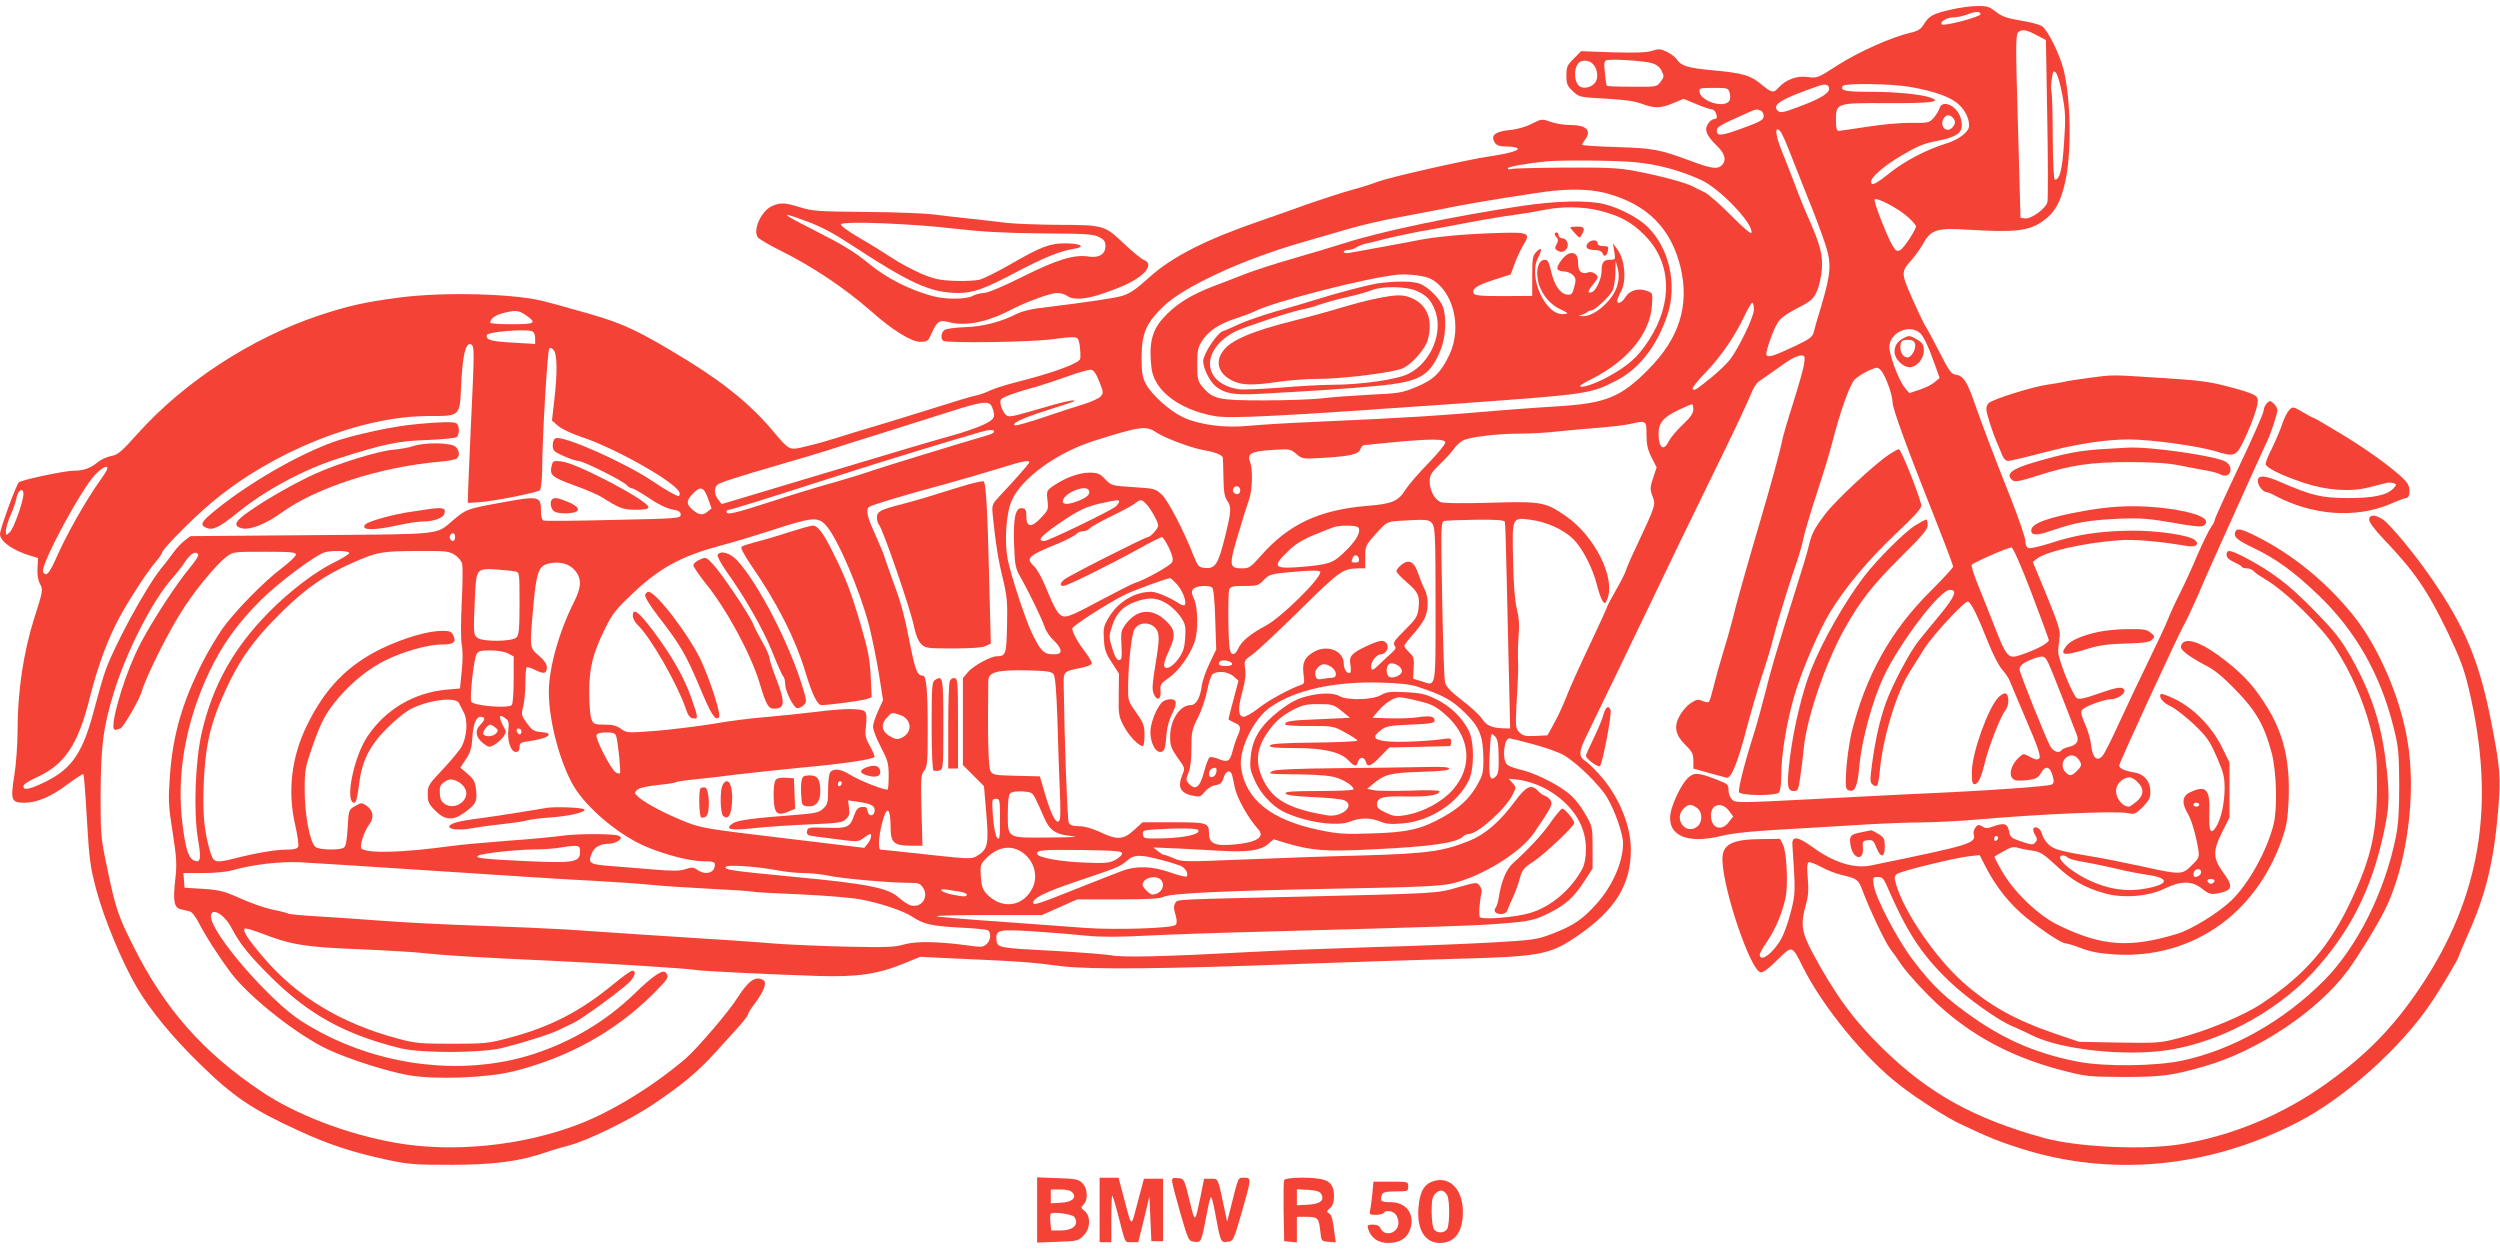 <?xml version="1.0" standalone="no"?>
<!DOCTYPE svg PUBLIC "-//W3C//DTD SVG 20010904//EN"
 "http://www.w3.org/TR/2001/REC-SVG-20010904/DTD/svg10.dtd">
<svg version="1.0" xmlns="http://www.w3.org/2000/svg"
 width="1280pt" height="640pt" viewBox="0 0 1280 640"
 preserveAspectRatio="xMidYMid meet">
<g transform="translate(0,640) scale(0.1,-0.1)"
fill="#f44336" stroke="none">
<path d="M9990 6351 c-93 -21 -113 -32 -139 -74 -16 -27 -31 -36 -71 -45 -95
-22 -265 -98 -370 -165 -103 -67 -106 -68 -156 -61 -56 7 -111 -14 -148 -55
-26 -29 -34 -27 -88 17 -56 47 -96 58 -248 72 -128 12 -162 22 -184 55 -8 12
-31 30 -52 40 -32 15 -42 16 -75 5 -27 -9 -84 -11 -201 -8 l-163 6 -37 -38
c-34 -33 -38 -43 -38 -87 0 -42 4 -53 33 -80 32 -30 34 -31 167 -38 94 -5 150
-13 185 -26 65 -25 98 -24 162 3 l53 22 65 -27 c36 -15 72 -27 79 -27 13 0 26
-20 26 -41 0 -5 -7 -9 -15 -9 -8 0 -22 -11 -30 -24 -20 -31 -9 -59 44 -111 43
-41 52 -75 27 -101 -22 -22 -55 -17 -157 21 -161 60 -192 66 -381 72 -98 3
-178 8 -178 12 0 3 7 15 15 25 36 48 8 76 -77 76 -29 0 -73 7 -98 16 -45 16
-47 16 -98 -10 -31 -16 -77 -29 -114 -32 -66 -7 -91 -23 -81 -52 10 -25 24
-32 68 -32 22 0 46 -4 53 -8 17 -11 -41 -28 -144 -43 -110 -16 -508 -106 -569
-129 -27 -11 -90 -31 -140 -44 -49 -14 -148 -46 -220 -71 -71 -26 -179 -64
-240 -85 -280 -96 -455 -185 -572 -291 -66 -60 -100 -83 -138 -94 -43 -12
-152 -29 -436 -64 -36 -5 -81 -17 -99 -26 -84 -43 -175 -67 -268 -70 -54 -2
-98 -8 -107 -15 -17 -14 -20 -46 -5 -55 21 -13 456 -7 565 9 85 12 113 12 122
3 10 -10 17 -65 14 -103 -2 -23 -140 -74 -340 -124 -47 -12 -102 -30 -123 -40
-22 -10 -53 -22 -71 -25 -33 -7 -71 -19 -327 -99 -80 -25 -179 -55 -220 -67
-41 -12 -113 -34 -160 -49 -47 -15 -120 -36 -162 -45 -91 -22 -81 -27 -184 94
-120 139 -267 254 -508 396 -205 121 -269 148 -496 210 -52 15 -117 33 -145
40 -150 42 -524 52 -755 21 -179 -24 -258 -42 -406 -91 -347 -116 -690 -339
-928 -604 -85 -95 -103 -110 -137 -116 -22 -4 -52 -18 -68 -31 -37 -31 -73
-44 -123 -44 -47 0 -269 -47 -282 -60 -14 -14 -96 -239 -96 -264 0 -38 65 -84
155 -111 l40 -12 -3 -51 c-2 -32 2 -61 13 -82 16 -30 15 -35 -29 -173 -55
-172 -86 -377 -86 -572 0 -74 -7 -176 -17 -237 -20 -126 -15 -138 53 -138 64
0 140 33 222 96 41 30 76 53 79 50 3 -3 11 -108 18 -233 12 -206 17 -241 48
-359 40 -149 133 -373 208 -500 68 -116 184 -257 321 -390 171 -168 270 -235
505 -342 155 -72 279 -112 450 -149 117 -25 146 -27 338 -27 221 1 345 18 483
65 31 11 84 26 117 35 88 22 305 127 425 207 151 101 234 170 325 271 44 49
99 110 123 136 23 26 42 52 42 57 0 6 16 31 36 57 45 60 62 105 43 117 -39 25
-76 0 -134 -91 -46 -73 -208 -261 -266 -311 -167 -142 -376 -270 -548 -336
-287 -110 -644 -146 -936 -94 -249 44 -511 144 -690 265 -297 200 -493 422
-654 745 -75 148 -91 196 -132 396 -32 151 -34 171 -34 360 1 264 12 357 68
540 65 210 196 468 298 583 19 21 49 59 66 85 31 45 55 58 68 38 3 -6 -15 -34
-39 -63 -71 -84 -194 -273 -257 -393 -35 -67 -73 -162 -98 -243 -44 -144 -52
-209 -25 -198 9 3 18 6 20 6 12 0 100 151 110 190 18 66 123 280 196 397 67
110 180 248 237 292 34 26 37 26 195 26 135 0 161 -2 161 -15 0 -8 -34 -40
-75 -71 -90 -68 -238 -219 -302 -309 -25 -36 -69 -109 -97 -163 -107 -210
-156 -377 -171 -588 -9 -125 -8 -152 14 -291 21 -135 22 -166 13 -244 -12
-111 -6 -142 31 -150 15 -3 35 -8 45 -11 9 -2 28 -26 41 -51 38 -74 106 -180
170 -265 94 -124 342 -320 499 -392 109 -50 300 -111 409 -130 136 -24 400
-14 538 20 281 71 519 203 713 395 79 80 83 85 68 108 -14 23 -64 -10 -165
-108 -143 -138 -317 -242 -512 -306 -378 -123 -837 -59 -1191 168 -164 105
-463 451 -463 536 0 51 70 11 107 -62 40 -78 92 -142 209 -257 191 -187 375
-287 654 -356 106 -26 411 -25 520 1 98 24 246 70 290 92 19 9 54 26 77 37 45
22 228 155 281 204 33 31 42 63 19 63 -7 0 -49 -30 -94 -67 -169 -140 -326
-221 -530 -275 -111 -30 -129 -32 -298 -32 -164 0 -189 2 -280 27 -291 78
-516 215 -687 416 -80 94 -107 136 -95 147 3 3 41 -8 84 -24 154 -60 225 -71
501 -82 141 -6 295 -15 342 -21 89 -10 262 -21 640 -38 282 -13 707 -40 741
-47 29 -6 381 -23 629 -31 198 -6 302 9 433 62 l88 36 232 -11 c275 -12 333
-16 494 -37 145 -18 538 -14 1223 12 234 8 578 20 765 25 466 12 508 20 653
119 192 132 272 261 272 441 0 116 -54 254 -141 361 -30 36 -69 76 -86 88 -42
27 -42 48 1 136 78 160 226 466 338 700 119 249 139 290 366 755 66 135 127
267 137 293 10 27 28 55 39 63 12 8 37 26 56 39 19 13 57 40 85 60 27 19 61
35 74 35 22 0 23 -3 18 -43 -3 -24 -29 -114 -56 -200 -28 -87 -53 -174 -57
-195 -7 -41 -56 -220 -111 -407 -85 -290 -123 -426 -142 -505 -12 -47 -34
-125 -50 -175 -15 -49 -36 -124 -46 -165 -10 -41 -21 -79 -25 -83 -4 -4 -19
-3 -33 4 -23 10 -31 9 -62 -12 -19 -13 -44 -42 -56 -65 -30 -55 -21 -98 31
-149 34 -33 40 -46 40 -80 l0 -40 78 -22 c42 -11 84 -23 92 -25 23 -5 55 71
100 242 22 85 59 211 81 279 23 68 50 158 60 200 21 84 90 305 121 391 10 30
26 84 33 120 8 36 39 139 69 230 30 91 64 203 76 250 40 158 91 302 116 327
13 13 45 33 70 45 45 19 47 20 64 2 23 -24 60 -126 60 -165 0 -31 77 -242 225
-614 47 -118 85 -220 85 -226 0 -6 -51 -61 -113 -123 -206 -203 -336 -437
-408 -731 -10 -44 -22 -126 -26 -182 -5 -91 -4 -103 11 -109 33 -13 47 18 56
126 12 130 66 331 124 454 80 172 288 446 339 446 40 0 28 -32 -49 -126 -44
-53 -94 -114 -112 -137 -45 -56 -134 -225 -167 -317 -31 -89 -52 -180 -70
-310 -11 -83 -11 -96 3 -107 24 -19 29 -8 37 74 15 164 84 394 151 500 21 34
56 89 77 123 43 67 202 240 222 240 15 0 51 -74 106 -213 21 -54 52 -114 69
-134 17 -19 36 -47 41 -62 6 -14 44 -106 86 -204 59 -136 73 -181 64 -190 -9
-9 -19 -7 -46 7 -34 19 -35 19 -56 0 -48 -43 -59 -104 -22 -118 8 -4 38 -3 66
0 41 6 53 12 66 35 22 40 45 37 59 -8 9 -29 9 -40 -1 -49 -11 -10 -334 -33
-707 -49 -58 -3 -286 -14 -508 -26 -385 -20 -404 -20 -423 -4 -11 11 -19 31
-19 49 0 29 -5 33 -57 53 -99 39 -120 40 -153 8 -31 -30 -78 -127 -87 -180
-18 -113 84 -158 261 -115 67 16 157 25 360 36 149 9 330 19 401 24 72 4 188
9 259 9 71 1 201 7 290 15 319 28 711 45 769 33 36 -8 41 -5 78 31 31 32 39
47 39 77 0 54 -31 92 -83 100 -48 8 -77 21 -77 35 0 14 295 653 329 715 16 28
46 93 69 145 22 52 63 145 90 205 27 61 95 211 151 335 56 124 108 239 116
255 21 42 55 145 55 165 0 9 -8 25 -19 34 -17 16 -20 16 -35 1 -9 -9 -16 -26
-16 -37 0 -12 -56 -139 -125 -284 -69 -145 -125 -268 -125 -274 0 -7 -9 -25
-20 -40 -11 -15 -42 -79 -69 -141 -26 -63 -67 -151 -90 -197 -23 -45 -51 -106
-62 -135 -11 -29 -56 -124 -99 -212 -43 -88 -110 -229 -149 -314 -38 -84 -77
-162 -87 -172 -27 -30 -50 -9 -57 53 -3 29 -17 79 -32 112 -19 44 -23 61 -14
72 15 18 113 54 148 54 34 0 77 32 67 48 -11 18 -34 15 -134 -20 -68 -24 -97
-30 -108 -23 -22 14 -98 203 -96 240 0 17 4 48 7 70 5 34 -4 64 -65 214 l-72
174 23 18 c50 37 242 80 419 93 76 6 212 -6 351 -30 41 -7 61 10 38 30 -30 27
-199 51 -337 49 -158 -3 -271 -20 -404 -64 -54 -17 -105 -29 -113 -25 -9 3
-15 18 -15 35 0 17 -34 117 -76 223 -92 232 -145 372 -188 495 -36 102 -55
130 -94 135 -21 3 -34 20 -81 113 -31 61 -63 121 -73 135 -9 14 -39 78 -68
143 -58 133 -58 134 2 202 18 21 44 58 58 83 36 66 72 76 225 66 241 -15 314
-7 386 45 59 42 89 94 112 196 35 151 30 428 -8 581 -21 80 -81 201 -110 220
-13 8 -63 22 -111 29 -70 12 -95 21 -125 45 -33 26 -46 30 -96 29 -32 0 -92
-8 -133 -18z m150 -24 c0 -13 -188 -63 -198 -52 -12 12 24 35 57 36 20 0 52 7
71 14 46 18 70 18 70 2z m295 -111 l40 -21 7 -400 c4 -220 4 -412 1 -428 -6
-33 -83 -90 -116 -85 l-22 3 -13 470 c-13 445 -12 470 4 482 20 15 42 10 99
-21z m-1975 -140 c22 -7 40 -21 48 -40 13 -25 12 -31 -6 -55 -19 -26 -21 -26
-145 -25 -70 0 -128 2 -130 5 -2 2 -7 32 -10 66 -6 53 -4 62 11 65 31 7 196
-4 232 -16z m-306 -2 c23 -22 30 -62 18 -89 -12 -26 -51 -41 -77 -31 -34 13
-42 89 -13 123 14 18 53 16 72 -3z m2405 -159 c16 -87 18 -118 9 -245 -9 -139
-22 -190 -47 -190 -6 0 -10 93 -11 212 0 117 -3 223 -6 235 -4 13 -3 44 1 69
6 40 9 45 21 32 8 -7 23 -59 33 -113z m-1194 30 c0 -24 -52 -54 -164 -95 -75
-28 -86 -29 -100 -16 -29 30 18 59 204 124 41 15 60 10 60 -13z m415 10 c128
-23 210 -52 251 -92 35 -33 54 -78 50 -113 -4 -28 -56 -66 -114 -84 -100 -30
-219 -92 -296 -155 -69 -55 -91 -65 -91 -41 0 24 68 82 156 134 74 44 113 61
170 72 126 24 152 48 133 119 -18 63 -95 99 -109 50 -3 -11 -16 -32 -29 -48
-24 -26 -28 -27 -115 -26 -50 1 -151 -8 -225 -20 -74 -11 -140 -21 -147 -21
-10 0 -14 15 -14 53 0 90 0 90 263 89 220 -1 279 6 225 27 -48 18 -178 31
-313 31 -128 0 -155 6 -140 30 10 15 249 12 345 -5z m-924 -32 c10 -39 -7 -58
-51 -56 -49 3 -99 33 -103 61 -3 21 0 22 72 22 73 0 76 -1 82 -27z m158 -89
c9 -3 16 -16 16 -28 0 -19 -14 -28 -99 -59 -116 -43 -141 -46 -141 -16 0 20
11 26 170 97 31 13 34 14 54 6z m984 -36 c16 -16 15 -33 -3 -52 -29 -29 -65 7
-45 45 12 22 30 25 48 7z m-838 -168 c19 -47 61 -155 95 -240 35 -85 75 -193
90 -239 33 -101 30 -147 -19 -314 -19 -62 -37 -124 -40 -139 -5 -22 -22 -35
-94 -69 -112 -53 -142 -62 -148 -45 -3 8 9 50 26 95 34 87 41 95 149 152 54
28 67 41 84 79 11 24 22 75 25 111 5 74 -7 121 -65 254 -20 44 -53 125 -73
180 -21 55 -52 135 -70 179 -31 78 -34 125 -6 95 8 -8 28 -52 46 -99z m-793
-60 c118 -11 229 -40 342 -91 98 -45 273 -229 258 -272 -2 -7 -49 34 -104 90
-56 56 -116 109 -134 118 -19 8 -45 22 -59 29 -35 20 -167 55 -290 79 -89 17
-143 20 -364 19 -142 -1 -267 -4 -277 -7 -11 -4 -19 -2 -19 3 0 9 100 26 200
36 83 7 344 5 447 -4z m-137 -161 c206 -57 327 -180 375 -380 45 -194 -7 -361
-165 -520 -140 -142 -218 -174 -460 -189 -80 -5 -201 -13 -270 -19 -377 -32
-487 -39 -980 -61 -129 -5 -280 -15 -336 -20 -123 -13 -259 5 -341 46 -67 32
-157 114 -186 168 -18 34 -22 57 -22 136 0 121 22 173 108 258 105 103 404
242 713 331 76 22 185 53 242 70 57 17 165 42 240 56 75 14 202 38 282 54 134
27 449 77 530 85 109 10 200 5 270 -15z m1544 -125 c20 -19 36 -38 36 -42 0
-18 -62 -112 -80 -122 -16 -9 -22 -6 -37 17 -26 39 -100 227 -95 241 5 17 131
-50 176 -94z m-794 -469 c0 -37 -75 -193 -123 -257 -16 -20 -59 -61 -95 -91
-81 -65 -89 -70 -96 -58 -3 5 26 42 64 81 79 81 155 192 202 293 18 37 35 67
40 67 4 0 8 -16 8 -35z m-6290 -27 c61 -42 52 -48 -69 -48 -61 0 -111 3 -111
8 1 20 23 37 62 48 65 17 82 16 118 -8z m7138 -91 c19 -15 45 -69 76 -157 l27
-75 -25 -21 c-13 -12 -48 -30 -77 -39 l-53 -18 -22 26 c-35 41 -87 185 -80
222 13 68 102 103 154 62z m-7104 7 c10 -4 16 -18 16 -36 l0 -29 -117 7 c-111
6 -137 14 -130 39 5 16 197 32 231 19z m-299 -139 c0 -39 -7 -203 -15 -365 -7
-162 -14 -313 -14 -335 l-1 -40 50 3 c71 3 307 50 319 62 6 6 11 52 12 103 0
166 27 612 36 622 6 7 14 3 24 -9 17 -25 18 -114 2 -255 l-12 -104 31 -27 c17
-15 68 -40 114 -55 184 -60 509 -246 509 -291 0 -8 -2 -14 -5 -14 -12 0 -72
34 -130 74 -142 96 -460 238 -500 222 -9 -3 -15 -18 -15 -36 0 -27 6 -33 56
-55 31 -14 65 -25 75 -25 25 0 231 -103 248 -124 8 -9 19 -16 26 -16 7 0 47
-23 88 -50 46 -32 91 -53 118 -58 35 -6 44 -12 44 -27 0 -19 -11 -20 -345 -27
-190 -5 -351 -6 -357 -3 -8 2 -13 21 -13 44 0 83 -7 84 -213 46 -164 -30 -169
-32 -232 -84 -97 -82 -38 -75 -730 -81 l-620 -5 -30 -23 c-16 -12 -41 -39 -55
-58 -14 -20 -44 -59 -67 -87 -79 -99 -244 -403 -287 -532 -9 -24 -32 -106 -52
-181 -58 -224 -113 -307 -246 -374 -85 -42 -118 -49 -118 -25 0 9 28 27 68 45
143 65 212 168 271 405 42 168 96 312 158 424 53 95 134 219 176 269 21 24 37
48 37 53 0 16 160 178 255 257 312 262 763 442 1111 442 161 0 158 -3 165 155
7 152 22 218 47 213 14 -3 17 -15 17 -73z m3203 -118 c22 -55 22 -60 7 -77 -9
-10 -49 -28 -88 -40 -40 -12 -132 -42 -205 -67 -72 -24 -138 -43 -144 -41 -25
9 41 39 168 79 70 22 130 42 133 44 13 13 -49 0 -184 -40 -141 -41 -151 -43
-167 -27 -10 9 -20 31 -24 48 -5 28 -3 32 33 47 21 9 74 26 118 38 44 12 127
39 185 60 58 21 114 37 125 36 14 -1 27 -19 43 -60z m-548 -133 c19 -49 13
-61 -44 -88 -29 -14 -100 -39 -158 -55 -118 -33 -173 -49 -763 -226 l-420
-126 -17 22 c-21 25 -23 62 -5 77 14 12 93 37 332 107 88 25 194 57 235 70 41
14 161 52 265 84 105 33 260 82 345 109 184 59 216 63 230 26z m3590 -10 c0
-20 -15 -41 -54 -78 -30 -28 -62 -66 -71 -84 -25 -51 -49 -40 -53 24 -4 65 20
96 102 135 34 16 64 29 69 29 4 0 7 -12 7 -26z m-240 -129 c0 -51 6 -77 26
-117 l26 -51 -18 -54 c-15 -44 -16 -58 -6 -86 20 -56 26 -38 -90 -287 -20 -41
-39 -86 -43 -100 -4 -14 -27 -59 -51 -101 -24 -42 -44 -79 -44 -82 0 -4 -42
-96 -93 -204 -52 -109 -106 -229 -120 -268 -15 -38 -42 -97 -61 -130 l-33 -60
-61 -3 c-51 -2 -64 0 -82 18 -20 20 -21 28 -16 133 10 173 10 188 8 252 -1 33
1 88 4 123 4 42 1 84 -10 125 -10 41 -17 126 -19 250 -5 223 -7 219 95 205 78
-11 162 -49 211 -96 47 -45 101 -148 123 -236 9 -36 22 -73 29 -83 13 -17 14
-16 25 12 42 107 -66 321 -212 422 -106 73 -124 77 -389 69 -141 -4 -236 -3
-252 3 -32 13 -57 59 -57 107 0 31 8 44 53 88 29 28 62 64 72 79 10 15 30 34
46 42 35 18 176 35 299 35 52 0 136 5 185 11 50 5 144 14 210 19 66 5 138 14
160 19 85 19 85 19 85 -54z m-2508 10 c42 -28 181 -80 243 -90 54 -9 95 -25
96 -39 1 -6 2 -52 3 -101 1 -68 5 -98 19 -118 23 -35 22 -51 -12 -190 -34
-136 -49 -159 -100 -155 -34 3 -37 7 -60 63 -49 126 -130 281 -162 312 -33 31
-38 32 -146 39 -110 7 -112 7 -144 40 -29 30 -39 34 -83 34 -53 0 -129 -29
-188 -71 -29 -21 -30 -25 -25 -71 6 -46 4 -50 -33 -89 -49 -52 -75 -50 -75 6
0 33 -4 41 -22 43 -34 5 -46 -50 -41 -187 4 -106 7 -121 33 -166 41 -72 110
-214 124 -256 6 -20 27 -51 46 -68 19 -17 35 -40 35 -51 0 -17 -7 -20 -39 -20
-47 0 -65 19 -110 114 -35 76 -105 290 -122 374 -17 90 -8 234 21 299 49 114
234 248 425 307 235 74 263 78 317 41z m-832 5 c0 -5 -15 -13 -32 -18 -135
-39 -519 -157 -588 -180 -47 -17 -137 -44 -200 -62 -63 -17 -205 -60 -315 -96
-202 -65 -235 -72 -235 -54 0 6 5 10 12 10 12 0 181 53 608 190 180 58 547
170 680 208 46 13 70 14 70 2z m2310 -56 c0 -9 -40 -58 -89 -108 -49 -50 -100
-110 -115 -133 -36 -59 -69 -73 -195 -83 -245 -20 -402 -93 -544 -254 -53 -60
-62 -66 -96 -66 -68 0 -70 13 -22 173 23 78 49 160 57 182 16 46 19 151 5 188
-17 44 3 56 109 63 93 6 96 6 127 -20 31 -26 33 -27 140 -20 134 8 180 18 188
44 4 11 12 20 18 21 7 1 71 7 142 14 201 19 275 19 275 -1z m-2130 -101 c0 -6
-70 -86 -151 -172 -40 -43 -41 -45 -36 -100 14 -140 27 -224 51 -321 22 -91
25 -123 22 -243 -3 -146 -6 -157 -52 -157 -32 0 -121 -49 -149 -82 l-25 -30 0
-222 0 -223 54 -54 54 -54 12 -142 c13 -158 8 -182 -50 -217 -26 -15 -43 -14
-255 9 -125 14 -231 25 -236 25 -14 0 -11 65 7 135 24 95 44 83 44 -25 0 -74
18 -90 104 -90 l59 0 -5 181 c-4 164 -3 182 14 204 16 21 18 44 18 208 0 200
-7 277 -24 277 -28 1 -39 25 -62 140 -34 173 -49 230 -94 350 -21 58 -41 116
-45 129 -4 13 -25 62 -46 109 -40 87 -48 125 -27 138 16 10 195 64 383 114 83
23 206 59 275 80 124 39 160 46 160 33z m-4720 -32 c0 -5 -16 -31 -35 -57 -80
-113 -177 -285 -234 -416 -19 -43 -36 -68 -45 -68 -9 0 -16 8 -16 18 1 56 196
416 265 489 39 40 65 54 65 34z m5800 -111 c0 -11 -6 -20 -14 -20 -18 0 -29
16 -21 30 11 18 35 11 35 -10z m-2725 -42 l18 -51 -22 -18 c-24 -20 -45 -16
-78 14 -30 27 -29 45 4 79 39 41 56 36 78 -24z m1949 43 c11 -18 -5 -36 -47
-53 -55 -23 -90 -24 -85 -1 7 39 115 83 132 54z m-5454 -20 c0 -38 -50 -178
-70 -196 -20 -18 -20 -17 -20 7 0 14 11 50 24 80 14 31 28 72 31 92 8 38 35
51 35 17z m5610 -39 c0 -5 -8 -16 -17 -25 -24 -21 -346 -177 -366 -177 -39 0
-20 23 67 84 107 74 145 92 231 111 74 16 85 17 85 7z m140 -14 c24 -26 60
-91 60 -109 0 -15 -40 -59 -53 -59 -14 0 -410 -200 -429 -218 -22 -19 -23 -32
-3 -32 18 0 233 106 387 191 59 33 111 59 117 59 5 0 21 -25 36 -55 19 -42 23
-60 16 -74 -10 -18 -141 -91 -191 -106 -13 -4 -96 -46 -182 -92 -122 -66 -164
-84 -183 -79 -27 7 -43 34 -94 157 -17 42 -43 87 -56 99 -45 43 -35 53 127
119 42 18 82 39 89 47 6 8 22 14 34 14 12 0 28 7 35 15 6 8 55 35 108 61 54
26 108 55 121 65 30 24 36 24 61 -3z m-1641 -108 c59 -65 174 -333 221 -514
15 -61 38 -172 50 -246 l21 -135 -25 -55 c-14 -30 -26 -67 -26 -82 0 -15 18
-61 40 -103 35 -67 40 -84 40 -144 0 -37 -2 -70 -5 -73 -9 -8 -144 45 -192 75
-46 29 -82 34 -101 15 -7 -7 -12 -42 -12 -88 0 -69 -3 -79 -25 -100 -21 -20
-40 -24 -137 -32 -224 -17 -300 -27 -325 -43 -47 -31 -14 -39 109 -25 62 7
188 15 280 19 146 6 170 9 188 26 18 16 21 28 17 58 l-5 39 51 -7 c68 -10 89
-21 85 -48 -4 -29 -32 -28 -36 1 -3 18 -9 23 -29 20 -20 -2 -29 -12 -40 -43
-21 -61 -34 -67 -143 -63 -90 3 -95 2 -98 -18 -3 -18 3 -22 45 -27 26 -3 86
-11 132 -17 79 -10 86 -10 112 9 16 12 31 21 34 21 11 0 4 -29 -12 -49 l-18
-22 -415 50 c-394 47 -419 51 -502 84 -102 41 -191 88 -233 121 -27 23 -29 26
-14 41 10 10 45 19 102 25 48 5 91 11 96 15 5 3 52 10 103 15 51 5 147 16 213
25 66 8 219 24 340 36 197 18 350 40 362 53 3 3 -7 27 -22 55 -25 44 -27 57
-21 107 4 37 3 61 -5 70 -15 18 -102 18 -254 -1 -66 -8 -178 -20 -250 -26 -71
-5 -195 -21 -274 -35 -79 -13 -211 -29 -293 -36 -146 -11 -149 -11 -178 10
-22 16 -43 22 -85 22 -51 0 -56 2 -67 28 -6 15 -11 74 -11 132 -1 128 17 201
79 328 41 83 57 102 152 192 131 122 240 182 432 234 69 18 188 54 265 79 215
70 242 73 284 27z m3105 8 c14 -19 16 -76 16 -416 0 -439 4 -415 -72 -390
l-43 13 3 55 c3 49 0 58 -22 79 -14 14 -26 29 -26 34 0 5 20 31 44 58 24 26
51 64 60 83 21 44 21 108 0 149 -9 17 -24 54 -33 81 -20 60 -47 75 -85 45 -14
-11 -26 -26 -26 -33 0 -7 23 -32 51 -56 60 -50 69 -70 62 -134 -5 -42 -13 -55
-70 -112 -53 -52 -63 -67 -53 -79 9 -11 6 -19 -14 -37 -15 -13 -41 -38 -59
-55 -38 -38 -47 -40 -47 -15 0 27 29 62 50 62 26 0 45 36 29 56 -16 20 -31 18
-102 -14 -77 -36 -91 -52 -83 -95 3 -18 3 -36 0 -40 -13 -13 -34 15 -34 45 0
68 -88 101 -157 58 -45 -27 -56 -54 -49 -112 6 -41 4 -49 -11 -54 -53 -17
-168 -79 -218 -119 -32 -25 -67 -45 -77 -45 -29 0 -31 42 -8 125 15 55 20 91
15 121 -6 41 -5 43 37 73 24 16 133 119 243 227 207 204 220 213 303 214 l32
0 0 58 c0 57 2 60 55 120 54 59 57 61 113 65 150 9 160 8 176 -15z m371 10 c2
-7 6 -132 9 -278 3 -146 9 -381 12 -522 l6 -258 -33 1 c-62 2 -88 14 -111 49
-13 19 -59 62 -103 95 -55 42 -81 69 -86 90 -5 16 -11 208 -15 426 -7 385 -7
397 12 402 10 2 83 5 162 6 106 1 144 -2 147 -11z m-750 -29 c13 -20 -6 -58
-53 -107 -72 -73 -85 -79 -210 -92 -171 -16 -184 -6 -99 76 37 37 76 61 137
86 47 20 94 38 105 41 38 9 114 7 120 -4z m-4625 -49 c0 -21 -15 -27 -25 -10
-7 12 2 30 16 30 5 0 9 -9 9 -20z m8071 -285 c48 -126 88 -236 89 -242 0 -15
-61 -48 -137 -74 -72 -25 -77 -20 -144 151 -20 52 -56 142 -79 198 -23 57 -39
107 -35 110 13 14 190 91 204 89 8 -1 49 -94 102 -232z m-8613 203 c-3 -7 -40
-30 -84 -51 -95 -48 -221 -144 -325 -249 -181 -183 -289 -374 -345 -615 -35
-147 -44 -413 -20 -552 17 -96 13 -120 -18 -108 -30 12 -45 55 -61 182 -33
255 14 524 135 782 66 139 144 249 264 369 95 94 283 234 331 247 43 10 127 7
123 -5z m539 -8 c18 -11 35 -31 39 -46 4 -15 3 -104 -2 -198 -5 -103 -5 -189
0 -217 6 -28 6 -81 0 -135 l-9 -89 -70 -6 c-167 -16 -312 -102 -404 -240 -71
-106 -117 -339 -67 -339 9 0 16 28 24 92 15 122 52 196 141 287 37 37 87 79
112 94 87 51 242 73 259 37 4 -8 15 -30 25 -49 21 -40 16 -120 -10 -171 -9
-18 -52 -70 -96 -117 -75 -79 -79 -86 -79 -129 0 -40 5 -51 39 -85 49 -49 90
-52 147 -11 61 45 67 56 62 114 -5 45 -11 57 -43 85 l-38 33 28 42 c22 32 30
58 33 103 4 77 19 115 43 115 25 0 24 -15 -1 -40 -30 -30 -25 -64 12 -94 31
-24 33 -24 61 -8 16 9 36 28 45 41 15 21 15 26 -1 53 -9 16 -17 36 -17 44 0
12 4 12 24 -1 20 -14 23 -22 19 -59 -7 -58 12 -116 38 -116 13 0 19 7 19 24 0
22 6 26 48 31 100 14 137 41 62 47 -36 3 -46 9 -72 45 -29 40 -30 44 -19 87 6
25 11 78 11 119 0 40 3 76 6 80 4 3 24 -3 46 -14 44 -22 58 -18 58 16 0 15
-15 36 -42 59 -48 41 -47 34 -25 278 15 155 27 183 82 194 55 10 101 -3 129
-37 35 -41 33 -85 -4 -159 -78 -154 -130 -340 -130 -463 0 -160 66 -394 142
-505 76 -110 228 -233 356 -287 105 -44 229 -75 298 -75 45 0 54 -3 54 -18 0
-41 -47 -55 -89 -26 -20 14 -28 15 -61 4 -30 -10 -65 -10 -162 -2 -68 6 -167
14 -221 18 -109 8 -118 14 -97 65 14 33 44 49 89 49 15 0 36 7 47 15 16 13 17
16 4 25 -19 12 -214 13 -300 0 -36 -5 -159 -17 -274 -25 -115 -9 -241 -20
-280 -26 -252 -34 -424 -40 -464 -15 -14 8 10 87 39 125 26 36 20 73 -16 97
-23 15 -27 15 -57 -3 -33 -19 -33 -20 -38 -111 -4 -67 -9 -96 -20 -102 -22
-14 -124 -12 -144 3 -29 21 -56 163 -56 292 0 103 3 118 40 224 45 128 69 173
134 249 72 83 154 149 241 192 90 44 216 80 284 80 63 0 78 11 63 44 -10 23
-18 26 -59 26 -72 0 -197 -37 -308 -90 -176 -86 -290 -202 -384 -395 -78 -159
-99 -334 -61 -503 13 -55 20 -107 17 -116 -5 -12 -20 -16 -61 -16 -54 0 -155
-17 -268 -46 -98 -24 -105 -22 -123 39 -29 98 -38 188 -32 342 7 175 28 282
81 410 86 208 164 321 328 481 119 115 212 180 352 242 127 56 148 60 336 61
138 1 159 -1 187 -19z m4631 -23 c2 -12 -3 -17 -17 -17 -23 0 -24 1 -15 25 8
19 28 15 32 -8z m-4320 -63 c22 -4 22 -7 22 -163 0 -132 -3 -162 -16 -175 -21
-21 -171 -23 -199 -2 -21 15 -22 26 -13 215 6 139 9 142 112 135 39 -3 81 -7
94 -10z m4122 -3 c0 -36 -200 -232 -280 -275 -78 -41 -125 -81 -140 -116 -16
-37 -37 -39 -44 -2 -8 44 -10 286 -2 305 7 14 21 17 78 17 65 0 72 2 98 30 26
27 37 31 117 39 124 12 173 12 173 2z m-732 -65 c29 -34 50 -91 37 -104 -3 -3
-16 0 -28 8 -49 32 -114 59 -140 60 -88 1 -174 -52 -223 -136 -23 -39 -26 -53
-22 -108 3 -53 10 -73 41 -119 l36 -56 -1 -108 c-2 -99 0 -112 25 -159 24 -48
77 -104 98 -104 5 0 9 25 9 55 0 50 -5 63 -42 116 -43 60 -43 61 -42 142 2
120 18 259 32 284 28 51 112 35 122 -22 5 -30 4 -47 -21 -202 -10 -64 -10 -87
-1 -108 17 -37 38 -26 34 18 -3 32 1 38 43 67 49 34 107 114 131 182 20 56 18
178 -3 222 -13 29 -14 38 -3 51 13 15 76 21 96 7 7 -4 13 -63 16 -162 l5 -155
-34 -71 c-19 -39 -37 -91 -40 -115 -8 -62 -29 -99 -56 -99 -57 0 -107 -78
-106 -165 0 -42 6 -58 38 -104 38 -52 39 -54 25 -87 -27 -65 -10 -96 57 -109
32 -6 39 -3 58 22 14 17 35 30 54 33 26 4 34 12 42 38 9 31 28 42 40 23 3 -6
10 -36 16 -68 10 -55 67 -159 122 -220 35 -39 -10 -67 -126 -77 -97 -9 -127 5
-127 57 0 54 -9 57 -182 57 l-158 0 -44 -40 c-54 -50 -86 -52 -174 -10 -41 19
-80 30 -108 30 -31 0 -46 5 -52 18 -7 13 -22 411 -26 711 -1 62 2 65 87 81 34
7 57 17 57 24 0 7 -15 33 -33 57 -39 50 -67 102 -67 121 0 13 174 125 267 172
46 23 216 85 234 86 4 0 20 -15 37 -34z m-47 -101 c21 -14 51 -43 65 -65 23
-35 26 -47 22 -105 -3 -52 -10 -73 -34 -107 -32 -46 -74 -64 -74 -31 0 10 11
42 25 71 36 78 33 107 -15 153 -70 67 -147 61 -205 -15 -25 -33 -27 -42 -23
-111 3 -64 1 -75 -13 -75 -11 0 -22 19 -34 60 -18 58 -18 63 -1 115 21 66 59
105 128 127 65 22 109 17 159 -17z m-3381 -250 l30 -16 0 -117 c0 -64 -4 -123
-9 -131 -13 -20 -200 -5 -208 17 -9 22 13 215 26 241 10 18 21 21 72 21 34 0
73 -7 89 -15z m7886 -47 c9 -17 43 -102 76 -187 33 -86 65 -168 71 -183 13
-33 -1 -54 -44 -63 -16 -4 -31 -11 -34 -16 -12 -18 -41 -8 -57 19 -22 38 -158
377 -158 395 0 19 22 36 67 53 54 19 61 18 79 -18z m-4178 -5 c2 -9 -8 -13
-32 -13 -34 0 -44 8 -29 24 11 11 56 2 61 -11z m870 -37 c4 -19 -39 -41 -62
-33 -23 9 -21 64 2 70 22 5 56 -15 60 -37z m-360 18 c27 -19 30 -54 3 -54 -10
0 -32 -3 -49 -6 -25 -5 -31 -2 -37 16 -4 14 -1 28 11 41 21 23 42 24 72 3z
m-1424 -36 c9 -12 15 -85 20 -235 3 -120 9 -280 12 -355 4 -75 4 -144 0 -154
-13 -33 -39 11 -72 119 l-30 102 -120 3 c-108 2 -121 5 -132 23 -12 18 -16
176 -12 462 0 46 42 57 193 55 109 -3 131 -6 141 -20z m921 -10 l26 -23 -25
-95 c-14 -52 -26 -98 -26 -101 0 -4 14 -12 30 -19 34 -14 36 -25 15 -72 -8
-18 -19 -52 -25 -76 -13 -51 -25 -57 -71 -38 -19 8 -40 12 -46 8 -6 -4 -19
-38 -29 -77 -21 -77 -44 -94 -77 -57 -16 17 -16 22 -2 55 10 23 15 69 15 127
0 83 3 96 35 159 19 38 39 100 46 137 7 38 19 75 27 82 25 19 78 14 107 -10z
m940 -53 c135 -45 178 -68 246 -135 76 -75 93 -119 94 -240 0 -67 -4 -81 -33
-131 -39 -69 -89 -115 -175 -163 -109 -61 -180 -78 -361 -83 -139 -5 -173 -3
-270 17 -248 51 -380 157 -402 322 -12 91 65 249 151 308 128 88 326 132 565
125 89 -2 152 -9 185 -20z m-2646 -146 c58 -20 65 -86 12 -114 -24 -12 -31
-12 -57 1 -50 26 -58 63 -22 101 25 27 25 27 67 12z m-2074 -63 c16 -12 17
-16 6 -30 -15 -18 -56 -21 -66 -5 -7 10 21 49 35 49 3 0 15 -6 25 -14z m135
-21 c0 -8 -4 -15 -9 -15 -5 0 -11 7 -15 15 -3 9 0 15 9 15 8 0 15 -7 15 -15z
m485 -24 c9 -30 25 -184 19 -190 -3 -3 -13 -1 -22 5 -23 14 -105 172 -98 190
4 9 21 14 50 14 35 0 46 -4 51 -19z m4518 -104 c2 -65 -2 -90 -13 -101 -31
-32 -39 -6 -33 112 6 112 6 113 25 94 16 -15 20 -35 21 -105z m175 63 c62 -16
134 -42 160 -57 67 -40 181 -151 220 -216 41 -68 82 -186 82 -235 0 -97 -56
-222 -138 -312 -69 -77 -116 -109 -222 -150 -82 -31 -94 -33 -320 -46 -129 -7
-397 -18 -595 -23 -198 -6 -481 -17 -630 -25 -445 -24 -654 -29 -717 -17 -32
5 -158 15 -280 22 -295 15 -302 16 -306 55 -5 54 8 57 195 45 92 -6 213 -16
268 -22 72 -7 161 -7 315 1 118 6 384 15 590 20 910 25 1073 30 1200 40 161
12 186 17 267 58 82 42 121 78 174 159 l43 66 0 108 c0 106 -1 108 -40 175
-25 44 -57 82 -89 107 -64 49 -176 103 -243 117 -29 7 -59 18 -67 27 -25 25
-15 133 13 133 4 0 58 -13 120 -30z m2802 -90 c9 -16 6 -25 -14 -45 -29 -29
-39 -31 -60 -9 -23 22 -20 60 6 78 24 17 51 8 68 -24z m-4422 -52 c-4 -29 -38
-38 -38 -10 0 19 11 29 33 31 5 1 7 -9 5 -21z m4717 -53 c34 -33 32 -67 -6
-99 -17 -14 -34 -26 -39 -26 -38 0 -74 54 -64 95 7 29 39 55 67 55 10 0 29
-11 42 -25z m-8602 4 c14 -6 31 -22 38 -36 29 -53 -44 -113 -99 -82 -21 12
-28 23 -30 56 -2 33 1 44 20 57 27 19 39 20 71 5z m5554 -29 c139 -69 223
-186 223 -313 0 -43 -6 -80 -16 -100 -55 -108 -163 -201 -272 -232 -73 -22
-244 -35 -255 -21 -7 10 -1 90 9 127 2 8 -2 24 -10 34 -14 19 -16 19 -111 -8
-111 -32 -101 -31 -815 -48 -633 -14 -620 -14 -631 -30 -11 -18 -11 -27 1 -68
6 -22 6 -39 0 -46 -15 -18 -306 -27 -462 -16 -73 6 -276 20 -450 33 -175 12
-315 24 -312 27 3 4 126 6 272 6 l267 0 90 40 90 40 210 0 c147 0 217 4 232
13 33 18 301 31 878 42 410 7 535 13 593 25 154 34 358 159 428 263 90 133 94
143 84 162 -5 10 -18 21 -29 25 -10 3 -26 14 -36 25 -34 37 -60 26 -118 -52
-77 -105 -153 -170 -234 -203 -138 -55 -213 -65 -549 -75 -171 -4 -449 -14
-617 -21 -295 -12 -307 -12 -348 7 -24 10 -46 18 -49 17 -3 -1 -17 7 -30 18
l-25 20 120 -5 c66 -3 166 -9 222 -12 138 -8 205 1 244 33 l30 26 72 -22 c125
-36 199 -42 429 -30 303 14 436 33 470 67 7 7 19 12 28 12 46 0 192 131 226
204 17 34 17 37 -2 57 l-19 22 55 -6 c30 -4 83 -20 117 -37z m-3587 21 c0 -6
-4 -13 -10 -16 -5 -3 -10 1 -10 9 0 9 5 16 10 16 6 0 10 -4 10 -9z m992 -81
c10 -19 28 -60 42 -92 30 -71 61 -91 146 -99 41 -4 0 -6 -114 -7 -223 -2 -216
-7 -216 123 0 59 4 95 12 103 8 8 33 12 63 10 46 -3 51 -6 67 -38z m-182 -107
c0 -93 -2 -105 -14 -93 -9 10 -17 49 -22 108 -6 89 -6 92 15 92 20 0 21 -5 21
-107z m3568 61 c31 -22 30 -78 -2 -99 -59 -39 -117 44 -66 95 24 24 38 25 68
4z m165 -16 l21 -28 -21 -27 c-38 -53 -93 -34 -93 32 0 59 56 72 93 23z
m-2718 -98 c13 -20 -61 -38 -170 -42 -107 -3 -110 -2 -113 19 -3 20 2 22 55
26 130 8 222 7 228 -3z m-3165 -111 c0 -54 -32 -59 -276 -48 -230 11 -267 16
-244 29 21 11 192 30 287 31 43 0 101 4 128 9 98 15 105 14 105 -21z m2258 1
c65 -40 91 -125 57 -189 -49 -96 -158 -108 -234 -27 -19 20 -26 40 -29 87 -4
53 -2 63 19 86 59 64 127 80 187 43z m517 -10 c0 -8 -16 -23 -35 -33 -30 -16
-52 -18 -165 -13 -122 5 -235 26 -235 45 0 19 26 21 224 19 180 -3 211 -5 211
-18z m205 -34 c36 -9 77 -22 92 -28 27 -10 46 -43 33 -56 -3 -3 -41 6 -83 21
-93 33 -175 35 -247 8 -28 -10 -136 -53 -242 -95 -196 -78 -213 -83 -213 -67
0 23 63 54 213 105 222 75 229 77 267 109 38 33 66 33 180 3z m-3705 -56 c330
-22 690 -45 800 -50 110 -6 238 -15 285 -20 47 -5 180 -14 295 -20 116 -6 217
-12 225 -15 8 -3 119 -9 245 -14 127 -6 266 -17 311 -26 102 -19 218 -58 264
-88 58 -39 99 -48 240 -56 74 -3 141 -10 148 -14 18 -12 15 -52 -7 -71 -17
-16 -28 -16 -93 -7 -155 21 -264 23 -327 6 -50 -15 -94 -16 -293 -12 -128 3
-289 10 -358 15 -122 10 -222 17 -695 47 -126 9 -300 20 -385 26 -85 5 -281
14 -435 19 -154 5 -379 16 -500 25 -121 9 -279 20 -351 24 -71 4 -135 10 -140
14 -6 3 -42 13 -80 20 -38 8 -112 34 -163 57 -82 37 -106 43 -190 49 l-96 6
-3 38 -3 37 101 0 c60 0 123 6 153 15 102 29 239 45 347 40 58 -3 375 -23 705
-45z m1735 4 c41 -8 102 -14 135 -14 33 0 92 -6 130 -14 73 -15 311 -36 408
-36 49 0 59 -3 73 -25 31 -48 -7 -104 -62 -91 -14 4 -41 22 -62 40 -54 50
-161 71 -531 106 -335 32 -364 37 -355 52 8 12 158 2 264 -18z m1968 -54 c19
-31 -8 -70 -49 -70 -12 0 -49 37 -49 49 0 39 77 55 98 21z m-1035 -55 c20 -3
37 -10 37 -15 0 -13 -17 -12 -80 1 -52 11 -71 32 -22 24 15 -2 44 -7 65 -10z"/>
<path d="M7787 5345 c-347 -52 -722 -131 -907 -191 -58 -18 -176 -54 -264 -79
-87 -25 -198 -61 -247 -80 -49 -20 -119 -46 -155 -60 -105 -40 -177 -82 -237
-141 -71 -69 -92 -129 -85 -241 4 -58 11 -82 34 -119 49 -79 165 -144 298
-165 77 -13 328 0 1176 60 742 53 739 53 875 122 117 60 207 175 261 333 54
157 10 350 -103 457 -48 46 -145 96 -220 114 -85 21 -246 17 -426 -10z m405
-24 c105 -27 163 -59 231 -128 136 -139 143 -344 19 -535 -57 -87 -103 -128
-205 -185 -68 -38 -147 -64 -147 -49 0 3 28 20 62 37 182 92 297 233 306 376
4 61 4 63 -24 73 -44 17 -90 4 -111 -30 -17 -29 -43 -41 -43 -20 0 6 9 29 21
51 27 54 19 156 -18 209 l-25 35 7 -42 c7 -42 6 -43 -23 -43 -32 0 -42 -14
-42 -60 0 -36 -28 -97 -48 -105 -26 -10 -25 3 2 35 14 17 26 35 26 40 0 15
-30 32 -46 26 -34 -13 -54 3 -54 43 0 44 -13 60 -43 54 -26 -5 -72 -67 -62
-82 3 -6 19 -11 34 -11 15 0 36 -9 45 -19 15 -16 16 -25 6 -61 -10 -37 -14
-41 -38 -38 -34 4 -65 49 -81 122 -10 44 -17 56 -31 56 -37 0 -51 -64 -29
-131 19 -54 57 -98 107 -122 44 -21 45 -22 19 -25 -92 -11 -184 187 -133 286
23 45 20 61 -6 34 -21 -20 -23 -32 -23 -125 l0 -102 -147 -1 c-121 0 -148 3
-153 15 -9 23 16 40 106 69 l84 27 20 55 c11 31 31 72 43 93 41 65 33 69 -135
64 -160 -5 -316 -19 -403 -37 -46 -9 -251 -47 -352 -65 -16 -2 -28 0 -28 5 0
6 10 10 23 10 12 0 31 6 42 14 11 7 34 16 50 19 17 3 64 15 105 26 41 10 118
26 170 36 52 9 163 29 245 45 83 16 191 34 240 40 50 7 117 18 150 25 91 19
201 18 287 -4z m89 -381 c-20 -75 -116 -161 -178 -159 -21 1 -23 3 -8 6 11 3
24 9 30 14 5 5 14 9 21 9 18 0 94 70 110 102 8 15 14 55 15 90 l1 63 11 -40
c7 -28 7 -52 -2 -85z m-957 33 c116 -59 164 -248 97 -389 -43 -91 -80 -128
-169 -165 -72 -30 -88 -33 -242 -40 -91 -5 -201 -13 -246 -19 -44 -5 -176 -10
-292 -10 -236 0 -261 6 -316 70 -23 28 -26 40 -26 114 0 72 3 87 26 123 33 50
88 86 173 113 36 12 77 27 91 34 91 49 570 172 730 189 55 6 142 -4 174 -20z"/>
<path d="M8040 5236 c0 -3 11 -17 24 -31 24 -26 25 -26 35 -6 18 32 13 41 -24
41 -19 0 -35 -2 -35 -4z"/>
<path d="M7960 5202 c0 -4 5 -13 11 -19 8 -8 8 -17 -1 -33 -10 -18 -9 -24 1
-31 20 -13 35 -11 49 6 16 19 3 55 -21 55 -10 0 -19 7 -19 15 0 8 -4 15 -10
15 -5 0 -10 -4 -10 -8z"/>
<path d="M8130 5155 c-17 -21 -4 -35 35 -35 20 0 35 -6 39 -15 8 -23 23 -18
28 10 5 22 2 25 -23 25 -19 0 -29 5 -29 15 0 19 -34 19 -50 0z"/>
<path d="M7060 4950 c-52 -7 -216 -50 -345 -91 -33 -10 -116 -35 -185 -54 -69
-20 -152 -49 -185 -64 -33 -16 -70 -32 -83 -36 -30 -9 -102 -119 -102 -154 1
-38 34 -104 64 -129 48 -37 91 -45 215 -39 275 15 466 27 609 41 223 21 272
49 328 185 27 65 32 172 10 224 -17 41 -71 95 -113 113 -34 15 -121 16 -213 4z
m192 -39 c50 -22 71 -43 93 -94 48 -114 -16 -272 -134 -331 -56 -29 -245 -56
-389 -56 -54 0 -175 -7 -269 -15 -95 -7 -190 -11 -210 -8 -190 29 -199 204
-16 297 45 22 290 103 338 111 22 4 64 15 93 26 29 10 92 28 140 38 48 11 103
26 122 34 52 23 178 22 232 -2z"/>
<path d="M7040 4870 c-47 -9 -123 -30 -170 -44 -47 -15 -163 -47 -258 -71
-195 -49 -299 -93 -342 -142 -53 -60 -35 -128 44 -164 49 -22 98 -23 231 -4
55 8 145 15 200 15 131 0 393 33 439 55 47 23 113 98 126 144 27 96 1 172 -70
209 -52 26 -85 26 -200 2z"/>
<path d="M9745 4668 c-31 -16 -45 -39 -45 -70 0 -35 42 -78 77 -78 36 0 73 42
73 85 0 29 -6 39 -32 55 -38 23 -45 24 -73 8z m60 -28 c7 -24 -18 -70 -38 -70
-21 0 -37 22 -37 50 0 34 7 40 41 40 19 0 30 -6 34 -20z"/>
<path d="M2137 4229 c-118 -10 -318 -53 -425 -90 -180 -64 -425 -204 -599
-343 -83 -67 -92 -82 -58 -98 34 -15 66 0 160 76 142 116 339 222 518 279 236
75 303 89 452 94 77 3 146 10 153 15 17 15 15 65 -4 72 -19 7 -79 6 -197 -5z"/>
<path d="M2115 4116 c-22 -8 -70 -16 -106 -19 -75 -7 -279 -70 -396 -123 -99
-45 -238 -123 -330 -187 -83 -56 -94 -82 -39 -93 41 -7 120 25 197 81 181 130
505 234 809 261 41 3 81 11 88 16 17 15 15 42 -6 61 -23 21 -157 23 -217 3z"/>
<path d="M2825 4017 c-13 -49 0 -60 112 -101 60 -21 124 -49 143 -61 92 -58
110 -65 176 -65 45 0 64 4 64 13 0 33 -365 225 -443 234 -43 5 -46 4 -52 -20z"/>
<path d="M2827 3843 c-15 -14 -6 -53 13 -63 12 -6 42 -10 68 -8 67 4 68 29 3
57 -52 22 -73 26 -84 14z"/>
<path d="M2200 3794 c-14 -2 -59 -9 -100 -15 -81 -11 -207 -46 -227 -62 -7 -5
-10 -13 -7 -18 8 -14 72 -10 168 11 50 11 109 20 132 20 51 0 101 17 108 37
12 31 -5 37 -74 27z"/>
<path d="M4955 3919 c-38 -11 -110 -33 -160 -49 -49 -16 -127 -38 -172 -50
-115 -29 -133 -38 -133 -70 0 -14 5 -31 10 -36 19 -19 165 -442 181 -527 8
-39 21 -70 35 -84 22 -22 31 -23 163 -23 90 0 150 4 167 12 l27 13 -8 315 c-9
381 -17 513 -30 516 -5 1 -41 -6 -80 -17z"/>
<path d="M4788 2919 c-16 -9 -18 -31 -18 -234 0 -140 4 -226 10 -230 6 -3 19
-3 30 0 19 6 20 15 20 225 0 255 -2 263 -42 239z"/>
<path d="M4863 2913 c-5 -10 -8 -115 -8 -233 l0 -215 25 0 25 0 0 230 c0 211
-1 230 -18 233 -9 2 -20 -4 -24 -15z"/>
<path d="M4035 3674 c-60 -20 -137 -42 -170 -50 -33 -9 -64 -19 -69 -24 -5 -5
15 -42 45 -87 136 -196 231 -382 284 -558 33 -110 60 -165 81 -165 41 0 209
23 231 31 l26 9 -5 108 c-5 89 -13 134 -52 266 -51 172 -74 233 -143 371 -48
97 -77 135 -102 134 -9 0 -65 -16 -126 -35z"/>
<path d="M3674 3559 c-3 -6 16 -43 44 -83 95 -132 191 -300 237 -416 25 -63
50 -119 56 -124 5 -6 9 -22 9 -38 0 -34 39 -115 59 -123 8 -3 23 3 34 13 18
18 18 21 1 78 -65 226 -232 550 -342 667 -36 37 -83 50 -98 26z"/>
<path d="M3583 3535 c-18 -8 -33 -21 -33 -29 0 -8 28 -49 63 -93 108 -133 233
-365 277 -513 35 -116 45 -132 83 -128 45 4 46 36 3 148 -20 51 -36 100 -36
110 0 10 -16 47 -36 82 -20 34 -42 78 -49 96 -21 48 -156 250 -201 299 -39 42
-39 42 -71 28z"/>
<path d="M3303 3355 c-3 -10 22 -52 69 -113 111 -143 141 -196 207 -352 62
-149 83 -182 102 -163 12 12 -37 167 -88 283 -55 125 -233 360 -273 360 -6 0
-13 -7 -17 -15z"/>
<path d="M3240 3247 c0 -13 11 -34 25 -47 64 -60 202 -300 245 -425 12 -37 22
-51 38 -53 28 -4 28 3 -9 106 -37 106 -100 215 -197 345 -74 97 -102 117 -102
74z"/>
<path d="M4433 2470 c-39 -16 -30 -33 22 -44 39 -8 59 5 50 33 -7 23 -33 26
-72 11z"/>
<path d="M4105 2407 c-4 -13 -5 -48 -3 -78 3 -51 5 -54 31 -57 43 -5 67 22 67
75 0 63 -13 83 -55 83 -28 0 -36 -5 -40 -23z"/>
<path d="M3971 2406 c-7 -9 -11 -41 -10 -86 2 -85 17 -100 74 -76 l36 15 -3
78 -3 78 -41 3 c-27 2 -45 -2 -53 -12z"/>
<path d="M3700 2381 c-15 -28 -13 -146 3 -159 25 -21 41 4 45 71 6 87 -21 137
-48 88z"/>
<path d="M3587 2364 c-11 -11 -8 -142 3 -149 6 -4 18 -1 26 6 21 17 16 142 -6
147 -9 1 -19 0 -23 -4z"/>
<path d="M2800 2264 c-14 -3 -79 -13 -145 -24 -66 -11 -156 -24 -200 -30 -44
-5 -97 -14 -117 -20 -82 -24 -19 -49 76 -31 34 6 104 16 156 21 52 6 109 14
125 19 17 5 68 12 115 15 97 6 186 26 183 41 -3 10 -145 16 -193 9z"/>
<path d="M5947 2802 c-28 -31 -57 -106 -57 -150 0 -53 24 -102 50 -102 22 0
27 15 33 96 2 29 14 70 25 93 31 59 29 81 -6 81 -16 0 -36 -8 -45 -18z"/>
<path d="M7070 2841 c-43 -25 -171 -28 -210 -6 -33 19 -97 19 -173 -1 -46 -12
-81 -30 -136 -72 -95 -74 -138 -141 -147 -233 -6 -59 -3 -73 21 -127 28 -63
87 -127 141 -155 107 -55 280 -82 348 -53 49 20 103 20 152 0 30 -13 57 -15
114 -10 141 11 283 103 340 220 29 60 29 200 -1 257 -33 65 -94 124 -164 158
-56 28 -80 33 -158 37 -79 4 -97 2 -127 -15z m192 -30 c65 -15 87 -26 134 -66
132 -113 149 -268 42 -389 -54 -61 -146 -111 -233 -128 -55 -10 -66 -9 -108
10 -33 15 -47 27 -47 40 0 39 26 47 150 44 112 -2 170 7 170 27 0 5 -62 7
-148 3 -82 -2 -165 -2 -186 2 l-36 7 27 23 c62 52 90 59 246 64 102 3 147 8
147 16 0 9 -35 11 -122 9 -68 -2 -267 -4 -443 -6 -220 -2 -326 -7 -340 -15
-26 -15 -26 -15 145 -17 106 -2 157 -7 190 -19 45 -17 80 -42 80 -58 0 -4 -79
-8 -176 -8 -136 0 -175 -3 -172 -12 3 -9 44 -15 139 -19 74 -3 146 -10 161
-16 61 -27 -13 -91 -90 -77 -191 33 -272 77 -322 176 -48 97 -38 173 35 269
29 38 60 64 105 89 58 31 74 35 140 35 71 0 77 -2 119 -35 l43 -35 -151 -7
c-154 -6 -181 -10 -181 -27 0 -5 54 -9 123 -8 122 0 124 0 185 -34 34 -18 62
-37 62 -41 0 -4 -100 -9 -222 -10 -166 -2 -222 -6 -226 -15 -3 -10 27 -13 126
-13 149 0 236 -20 277 -64 29 -31 41 -33 48 -6 3 11 12 20 20 20 8 0 17 -9 20
-20 8 -31 26 -24 75 27 l45 46 151 3 c83 2 154 4 159 4 4 0 7 9 7 21 0 19 -4
21 -42 15 -84 -12 -239 -18 -294 -11 -63 8 -69 23 -21 59 24 18 47 22 150 26
99 4 122 8 122 20 1 22 -22 27 -83 18 -30 -5 -95 -7 -145 -6 l-90 3 29 34 c33
40 81 71 109 71 11 0 55 -8 97 -19z"/>
<path d="M7942 2193 c-44 -64 -112 -137 -194 -211 -36 -32 -62 -94 -75 -182
-3 -19 -10 -40 -15 -47 -14 -17 -1 -33 28 -33 15 0 27 7 31 18 3 9 16 40 29
67 13 28 29 72 36 99 11 42 20 53 68 84 61 41 210 181 210 199 0 15 -49 73
-61 73 -5 0 -31 -30 -57 -67z"/>
<path d="M3953 5345 c-56 -24 -101 -126 -72 -161 8 -9 56 -38 109 -64 169 -84
333 -193 473 -316 107 -95 203 -154 248 -154 38 0 41 3 59 44 28 61 40 70 87
57 82 -23 196 -1 313 60 87 45 208 89 243 89 17 0 41 -7 51 -15 31 -23 100
-18 191 15 101 35 152 60 194 95 37 32 40 62 8 74 -13 5 -61 44 -106 87 -98
92 -98 92 -352 93 -91 1 -201 5 -245 10 -43 5 -126 15 -184 21 -58 6 -143 16
-190 22 -47 6 -204 12 -350 13 -239 2 -272 4 -334 24 -79 24 -99 25 -143 6z
m185 -81 c63 -23 136 -62 207 -109 315 -207 420 -255 562 -255 77 0 134 21
301 109 136 72 221 106 290 117 65 10 36 28 -45 28 -79 0 -122 -16 -288 -112
-60 -34 -126 -67 -146 -73 -19 -6 -78 -9 -130 -7 -79 3 -106 9 -173 37 -43 19
-111 55 -150 81 -39 26 -115 73 -169 104 -58 34 -95 62 -91 68 11 17 369 3
584 -23 139 -16 250 -22 445 -24 223 -1 265 -4 293 -19 25 -13 32 -23 32 -46
0 -40 -32 -61 -82 -54 -77 13 -164 -14 -341 -102 -104 -52 -180 -84 -200 -84
-17 -1 -43 -7 -57 -15 -32 -18 -140 -19 -205 -1 -120 33 -231 89 -325 165 -75
62 -135 98 -281 172 -124 63 -152 79 -134 79 3 0 50 -16 103 -36z"/>
<path d="M10693 4465 c-57 -8 -111 -16 -120 -19 -10 -3 -52 -10 -93 -16 -72
-10 -272 -72 -297 -93 -7 -5 -13 -19 -13 -31 0 -21 29 -113 54 -171 7 -16 19
-45 26 -62 8 -21 19 -33 31 -33 10 0 87 18 171 40 174 46 324 70 448 70 111 0
345 -32 438 -59 105 -32 111 -29 153 59 40 85 69 168 69 198 0 28 -19 37 -153
73 -95 25 -147 32 -342 44 -265 17 -240 17 -372 0z"/>
<path d="M11721 4301 c-10 -10 -27 -43 -36 -72 -10 -30 -33 -84 -51 -121 -19
-37 -34 -74 -34 -83 0 -19 76 -57 192 -96 118 -40 243 -49 338 -24 36 9 75 19
87 22 13 3 30 2 39 -1 15 -6 15 -8 -1 -26 -32 -35 -100 -50 -233 -50 -133 0
-185 12 -344 81 -84 37 -118 38 -118 6 0 -23 27 -57 46 -57 5 0 23 -7 39 -16
194 -104 417 -120 597 -43 36 16 71 29 77 29 20 0 24 49 7 75 -28 43 -183 159
-332 249 -78 47 -144 86 -147 86 -4 0 -29 13 -57 30 -49 29 -51 29 -69 11z"/>
<path d="M10755 4100 c-114 -8 -186 -22 -340 -67 -117 -34 -149 -61 -111 -92
12 -10 37 -5 123 22 175 56 274 71 473 71 127 0 200 -5 265 -18 50 -10 111
-22 137 -26 26 -5 56 -13 67 -19 47 -26 73 34 28 64 -46 30 -393 80 -505 73
-15 -1 -76 -4 -137 -8z"/>
<path d="M9668 4070 c-73 -49 -272 -234 -322 -301 -58 -77 -70 -100 -85 -164
-6 -27 -34 -120 -61 -205 -104 -331 -131 -422 -160 -539 -17 -67 -43 -163 -59
-214 -48 -150 -83 -288 -77 -303 7 -18 186 -20 204 -2 7 7 12 42 12 86 0 106
26 266 65 403 36 127 125 336 186 436 74 122 194 266 331 396 108 102 138 136
135 152 -18 71 -104 285 -115 285 -5 0 -29 -13 -54 -30z"/>
<path d="M10675 3785 c-191 -34 -275 -65 -275 -101 0 -26 29 -27 103 -1 126
43 188 54 362 62 89 3 138 0 258 -21 115 -20 151 -24 162 -14 39 32 -32 65
-185 86 -148 19 -274 16 -425 -11z"/>
<path d="M12130 3739 c0 -13 29 -52 73 -98 159 -166 225 -263 329 -478 63
-132 85 -190 108 -289 140 -590 63 -1064 -249 -1530 -137 -204 -273 -343 -479
-491 -219 -157 -470 -263 -732 -309 -189 -34 -538 -19 -716 30 -358 99 -588
227 -824 457 -150 147 -244 275 -361 493 -55 104 -61 146 -33 243 12 42 15 75
10 134 -5 51 -4 79 4 84 5 3 34 -7 63 -23 28 -16 77 -35 107 -42 77 -18 85
-23 105 -77 38 -101 118 -270 144 -303 15 -19 39 -53 53 -75 14 -22 65 -82
113 -132 191 -203 417 -335 705 -411 131 -34 141 -35 320 -36 197 0 251 7 415
54 276 79 580 282 735 490 54 74 147 224 189 308 116 232 165 600 116 877 -39
226 -153 485 -284 644 -137 167 -306 304 -488 395 -80 40 -101 44 -109 21 -9
-24 13 -42 95 -81 115 -55 207 -122 330 -240 192 -183 321 -411 387 -682 24
-94 27 -128 28 -287 0 -137 -4 -202 -17 -270 -57 -281 -197 -562 -366 -733
-207 -209 -471 -358 -731 -413 -136 -28 -388 -31 -525 -6 -202 38 -367 106
-536 223 -144 100 -218 170 -312 295 -84 110 -195 323 -204 389 -5 38 -4 40
21 40 21 0 30 -8 43 -37 104 -242 179 -358 320 -494 89 -86 255 -205 328 -234
22 -9 65 -29 95 -44 149 -76 485 -112 710 -76 280 46 580 215 767 435 179 208
281 428 338 726 19 100 19 167 -1 324 -24 191 -77 350 -176 524 -53 93 -83
132 -188 239 -126 131 -219 201 -354 272 -77 40 -96 43 -96 15 0 -14 12 -26
38 -38 20 -9 39 -20 40 -24 2 -5 14 -8 27 -8 12 0 28 -7 35 -15 6 -8 33 -26
58 -41 102 -59 288 -241 358 -351 79 -122 143 -267 179 -404 33 -130 35 -145
35 -302 0 -237 -29 -367 -130 -583 -111 -238 -237 -384 -458 -531 -94 -63
-282 -141 -430 -179 -91 -24 -110 -25 -302 -22 l-205 4 -121 41 c-208 71 -338
144 -476 266 -140 126 -298 357 -339 496 -12 39 -11 45 5 57 21 15 287 80 367
90 l55 6 32 -63 c53 -103 126 -193 211 -261 91 -72 177 -128 197 -128 7 0 44
-11 81 -25 49 -19 95 -27 173 -32 388 -22 714 201 851 582 27 77 32 107 37
212 7 193 -24 329 -107 467 -63 103 -116 164 -211 239 -119 95 -208 129 -230
88 -8 -16 -4 -24 22 -46 17 -14 61 -41 97 -60 49 -24 90 -58 159 -129 104
-107 146 -181 183 -321 25 -97 30 -281 10 -365 -34 -136 -129 -307 -217 -391
-69 -65 -202 -147 -276 -170 -245 -74 -384 -64 -605 42 -103 49 -229 168 -292
277 -24 41 -41 75 -39 76 1 2 23 14 47 28 34 20 50 24 70 18 14 -5 48 -11 75
-15 42 -6 57 -15 125 -78 82 -77 147 -113 251 -142 94 -25 221 -15 304 26 83
40 140 40 192 -2 32 -26 44 -29 74 -24 81 15 87 34 34 106 -54 74 -55 111 -8
206 l39 78 0 140 0 141 -39 79 c-51 103 -143 198 -239 245 -37 18 -70 30 -73
27 -14 -14 10 -46 49 -63 23 -10 76 -52 119 -92 67 -64 81 -84 117 -166 35
-80 41 -103 41 -162 0 -76 -19 -161 -45 -200 -27 -41 -37 -19 -33 76 4 119
-17 142 -98 104 -41 -19 -45 -54 -14 -107 21 -35 42 -108 55 -185 6 -40 5 -45
-33 -82 -49 -50 -56 -50 -259 -5 -87 19 -198 41 -248 49 -172 29 -199 37 -227
63 -15 14 -30 38 -33 53 -4 16 -15 30 -26 33 -22 6 -25 -13 -7 -42 9 -15 9
-23 -1 -34 -11 -14 -19 -13 -71 4 -53 18 -59 23 -64 55 -8 38 -25 43 -83 22
-27 -10 -38 -10 -54 1 -18 10 -23 10 -35 -6 -7 -10 -11 -25 -9 -33 14 -48 -10
-55 -525 -161 -86 -18 -191 15 -297 92 -78 57 -109 61 -106 14 16 -240 16
-249 -7 -340 -12 -49 -34 -112 -48 -138 -41 -76 -112 -129 -112 -84 0 7 18 38
40 70 42 63 74 140 92 220 14 66 6 234 -13 272 l-15 30 -94 -1 c-156 -1 -205
-28 -201 -111 5 -155 144 -562 195 -571 12 -3 41 18 85 62 78 77 75 78 131
-34 102 -205 321 -472 499 -608 95 -73 238 -164 306 -196 145 -69 201 -91 310
-126 462 -147 960 -101 1415 132 242 123 531 381 687 613 49 72 143 231 143
241 0 3 18 46 39 94 98 216 139 384 162 656 14 166 9 220 -37 453 -61 309
-134 484 -312 740 -81 117 -201 262 -240 290 -40 28 -72 28 -72 0z m-870
-1459 c0 -5 -7 -10 -15 -10 -8 0 -15 5 -15 10 0 6 7 10 15 10 8 0 15 -4 15
-10z m-1030 -169 c0 -6 -4 -13 -10 -16 -5 -3 -10 1 -10 9 0 9 5 16 10 16 6 0
10 -4 10 -9z m357 -102 c6 -6 35 -14 64 -19 53 -9 141 -27 229 -48 25 -6 76
-15 114 -21 120 -17 112 -50 -17 -72 -93 -16 -186 -1 -283 45 -103 49 -183
126 -130 126 6 0 17 -5 23 -11z m683 -74 c0 -16 -27 -32 -37 -22 -3 4 -3 13 0
22 8 20 37 20 37 0z m68 -47 c-3 -7 -11 -13 -18 -13 -7 0 -15 6 -17 13 -3 7 4
12 17 12 13 0 20 -5 18 -12z"/>
<path d="M9804 3709 c-53 -34 -192 -172 -258 -258 -99 -129 -216 -334 -275
-484 -43 -108 -88 -297 -106 -442 -18 -148 -15 -175 19 -175 22 0 24 6 34 78
6 42 14 104 17 138 14 154 109 433 206 609 83 149 144 227 298 380 105 104
131 135 131 157 0 16 -4 28 -8 28 -4 0 -30 -14 -58 -31z"/>
<path d="M10745 3165 c-86 -19 -142 -43 -165 -72 -39 -50 -11 -53 115 -13 51
16 102 23 189 25 94 3 122 7 135 20 15 15 14 18 -8 36 -19 16 -38 19 -115 18
-50 0 -118 -7 -151 -14z"/>
<path d="M10231 2829 c-53 -57 -134 -283 -135 -379 -1 -51 2 -65 14 -65 19 0
34 34 55 120 18 74 79 229 101 256 23 26 22 89 -1 89 -8 0 -23 -10 -34 -21z"/>
<path d="M8210 2742 c-5 -21 -28 -76 -50 -121 -22 -45 -40 -86 -40 -90 0 -17
63 -62 72 -53 13 13 62 268 54 287 -10 26 -25 16 -36 -23z"/>
<path d="M9531 2139 c-58 -11 -64 -19 -56 -68 12 -71 69 -82 63 -12 -3 33 -1
36 25 39 25 3 30 -2 44 -37 22 -56 43 -54 43 4 0 40 -4 47 -32 65 -18 11 -35
19 -38 19 -3 -1 -25 -5 -49 -10z"/>
<path d="M5310 205 l0 -167 105 4 c99 3 107 5 132 31 36 35 39 100 6 127 -20
16 -20 18 -5 33 24 24 21 83 -6 109 -19 20 -35 23 -127 26 l-105 4 0 -167z
m181 89 c23 -27 -1 -49 -60 -52 l-51 -3 0 35 0 36 49 0 c32 0 53 -5 62 -16z
m10 -125 c25 -39 -6 -69 -71 -69 l-48 0 -4 41 c-2 22 -1 42 2 45 10 12 112 -3
121 -17z"/>
<path d="M5630 205 l0 -165 30 0 30 0 0 122 c0 67 2 119 5 116 3 -3 14 -40 26
-84 43 -169 36 -154 73 -154 l34 0 29 117 28 118 5 -115 5 -115 30 0 30 0 0
160 0 160 -49 0 -49 0 -32 -120 c-36 -136 -28 -140 -75 38 l-23 87 -49 0 -48
0 0 -165z"/>
<path d="M6001 353 c0 -10 19 -83 42 -163 42 -145 43 -145 74 -148 34 -3 33
-7 66 165 6 35 14 63 18 63 3 0 11 -30 18 -67 31 -167 30 -164 64 -161 31 3
32 3 74 148 51 179 51 180 13 180 -32 0 -28 10 -68 -150 l-19 -75 -17 80 c-31
146 -28 140 -66 140 l-35 0 -17 -85 c-31 -147 -28 -146 -58 -25 -27 109 -27
110 -59 113 -25 3 -31 0 -30 -15z"/>
<path d="M6574 357 c-2 -7 -3 -80 -2 -162 l3 -150 33 -3 32 -3 0 65 0 66 49 0
c58 0 64 -6 71 -75 5 -49 5 -50 42 -53 l37 -3 -5 38 c-12 89 -16 103 -30 111
-13 7 -12 11 6 27 14 12 20 31 20 57 0 52 -13 74 -51 87 -46 16 -198 15 -205
-2z m190 -69 c20 -33 -4 -53 -68 -56 l-56 -3 0 41 0 41 56 -3 c41 -2 60 -8 68
-20z"/>
<path d="M7325 347 c-37 -17 -56 -55 -62 -127 -11 -115 33 -186 113 -184 74 2
114 58 114 159 0 122 -76 192 -165 152z m85 -68 c13 -24 13 -145 0 -170 -14
-25 -56 -25 -70 0 -5 11 -10 51 -10 90 0 57 4 75 20 91 22 22 45 18 60 -11z"/>
<path d="M7026 283 c-4 -38 -10 -76 -12 -85 -4 -15 1 -18 30 -18 19 0 38 5 41
10 9 15 42 12 59 -6 9 -8 16 -29 16 -44 0 -56 -74 -76 -94 -25 -3 9 -18 15
-36 15 -28 0 -31 -3 -25 -22 14 -46 51 -72 102 -72 59 0 98 24 113 70 26 77
-19 139 -101 139 -49 0 -56 6 -43 39 5 12 21 16 70 16 62 0 64 1 64 25 0 25
-1 25 -89 25 l-89 0 -6 -67z"/>
</g>
</svg>

